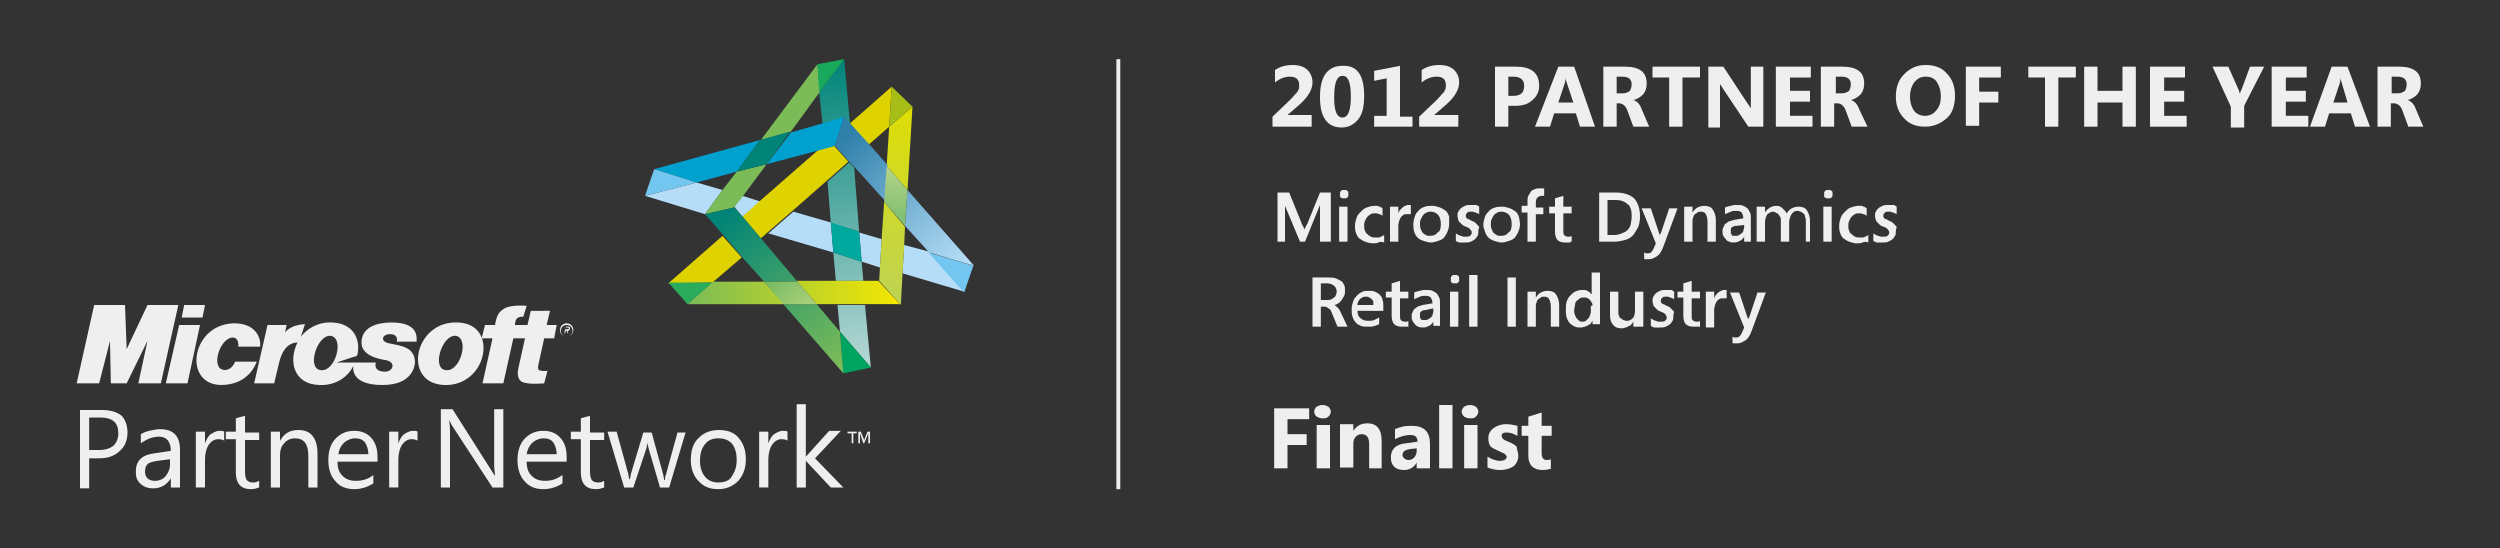 <?xml version="1.0" encoding="utf-8"?>
<!-- Generator: Adobe Illustrator 18.1.1, SVG Export Plug-In . SVG Version: 6.00 Build 0)  -->
<svg version="1.1" id="Слой_1" xmlns="http://www.w3.org/2000/svg" xmlns:xlink="http://www.w3.org/1999/xlink" x="0px" y="0px"
	 viewBox="0 0 300 65.8" enable-background="new 0 0 300 65.8" xml:space="preserve">
<rect x="0" y="0" width="300" height="65.8" fill="#333333" stroke="none"/>
<g>
	<g>
		<g>
			<g>
				<g>
					<g>
						<g>
							<g>
								<path fill="#EFEFEF" d="M19.3,46h-2.7l1.1-5.1L15.2,46h-1.9l-0.1-5.1L11.9,46H9.2l2.1-9.4H15l0.2,5.3l2.5-5.3h3.7L19.3,46z
									 M22.5,46l-2.6,0l1.6-7h2.5L22.5,46z M24.3,38.1h-2.5l0.3-1.5h2.5L24.3,38.1z M28.6,41.6c0-0.1,0.1-1.1-0.7-1.1
									c-1.6,0.1-2.7,3.9-0.9,3.9c0.8,0,1.2-0.9,1.2-1h2.6c0,0-0.8,2.8-4.3,2.8c-4.7-0.1-3.5-7.6,1.9-7.4c3,0.2,2.9,2.7,2.8,2.8
									H28.6z M36.1,40.4c0.8-1,2.1-1.8,3.8-1.7c2.4,0.1,3.4,1.9,3,3.8c0,0.2-0.2,0.3-0.4,0.3l-2.1,0.7h4.7c0,0-0.4,1.1,1.1,1.1
									c1,0,1.4-1.2,0-1.4c-0.6-0.1-3.1-0.5-2.8-2.4c0.2-1.6,1.9-2.1,3.6-2.1c3.6,0,2.9,2.2,3,2.3h-2.4c0,0,0.3-0.9-0.8-0.9
									c-1,0-1.2,0.9-0.1,1.1c1.4,0.3,3,0.4,3.1,2.2c0,0.5-0.3,2.8-3.9,2.8c-3.3,0-3.6-1.5-3.5-2.3c-0.6,1.3-2.1,2.4-4.1,2.3
									c-3.1-0.1-3.7-2.9-2.6-5.1c-0.6,0-1.7,0.3-2.2,2.4L32.9,46h-2.4l1.6-7h2.3l-0.2,0.9c0.3-0.4,0.7-0.6,1.2-0.8
									c0.4-0.1,0.8-0.2,1.2-0.2L36.1,40.4z M38.4,44.4c1.8,0.4,3-3.8,1.3-4.1C38.1,40.1,36.8,44.1,38.4,44.4z M53.3,46.2
									c-5.1-0.2-3.6-7.8,1.7-7.5C59.9,38.9,58.5,46.4,53.3,46.2z M53.4,44.4c1.8,0.4,3-3.8,1.3-4.1C53.1,40.1,51.8,44.1,53.4,44.4
									z M66.5,40.6h-1.2l-0.7,3.2c0,0.2-0.1,0.3,0,0.5c0.1,0.3,1.1,0.2,1.1,0.2L65.3,46c0,0-2,0.2-2.7-0.2
									c-0.3-0.2-0.6-0.6-0.4-1.6l0.8-3.6h-1.4L60.4,46h-2.5l1.2-5.4h-1.3l0.4-1.6h1.2c0.2-1.1,0.4-1.5,1-1.9
									c0.8-0.6,2.8-0.4,2.8-0.4L62.8,38c-0.8,0-0.9,0.3-1,0.8l0,0.2h1.5l0.4-1.7H66L65.6,39h1.2L66.5,40.6z M68,40.4
									c-0.4,0-0.8-0.3-0.8-0.8c0-0.4,0.3-0.8,0.8-0.8c0.4,0,0.8,0.3,0.8,0.8C68.8,40.1,68.4,40.4,68,40.4z M68,39
									c-0.4,0-0.7,0.3-0.7,0.7c0,0.4,0.3,0.7,0.7,0.7c0.4,0,0.7-0.3,0.7-0.7C68.7,39.3,68.4,39,68,39z M68.1,39.7l0.1,0.3h-0.1
									L68,39.7h-0.1L67.8,40h-0.1l0.2-0.8l0.3,0c0.2,0,0.2,0.1,0.2,0.2C68.4,39.6,68.3,39.7,68.1,39.7z M68.1,39.3h-0.2l-0.1,0.2
									H68c0.1,0,0.2,0,0.3-0.1C68.3,39.4,68.2,39.3,68.1,39.3z"/>
							</g>
						</g>
					</g>
					<g>
						<g>
							<path fill="#EFEFEF" d="M15.3,51.9c0,0.9-0.3,1.6-0.8,2.1C13.8,54.7,13,55,11.9,55h-1.2v3.6H9.6v-9.4h2.6
								c1,0,1.8,0.2,2.4,0.7C15,50.3,15.3,51,15.3,51.9z M14.2,52c0-1.3-0.7-1.9-2.2-1.9h-1.3V54h1.2c0.8,0,1.3-0.2,1.7-0.5
								C14,53.1,14.2,52.6,14.2,52z"/>
							<path fill="#EFEFEF" d="M21.6,58.5h-1.1v-1.1h0c-0.5,0.8-1.2,1.2-2.1,1.2c-0.7,0-1.2-0.2-1.6-0.6c-0.4-0.4-0.5-0.8-0.5-1.4
								c0-1.3,0.7-2,2.2-2.2l2-0.3c0-1.1-0.5-1.7-1.4-1.7c-0.8,0-1.5,0.3-2.2,0.8v-1.1c0.2-0.1,0.5-0.3,1-0.4
								c0.5-0.1,0.9-0.2,1.3-0.2c1.6,0,2.4,0.8,2.4,2.5V58.5z M20.5,55.1l-1.6,0.2c-0.6,0.1-1,0.2-1.2,0.4c-0.2,0.2-0.3,0.5-0.3,0.9
								c0,0.3,0.1,0.6,0.3,0.8c0.2,0.2,0.5,0.3,0.9,0.3c0.5,0,1-0.2,1.3-0.6c0.3-0.4,0.5-0.8,0.5-1.4V55.1z"/>
							<path fill="#EFEFEF" d="M27,52.9c-0.2-0.1-0.5-0.2-0.8-0.2c-0.4,0-0.8,0.2-1.1,0.6c-0.3,0.4-0.5,1.1-0.5,1.8v3.4h-1.1v-6.7
								h1.1v1.4h0c0.2-0.5,0.4-0.9,0.7-1.1c0.3-0.2,0.7-0.4,1-0.4c0.3,0,0.5,0,0.6,0.1V52.9z"/>
							<path fill="#EFEFEF" d="M31.1,58.5c-0.3,0.1-0.6,0.2-1,0.2c-1.2,0-1.8-0.7-1.8-2v-4h-1.2v-0.9h1.2v-1.6
								c0.3-0.1,0.7-0.2,1.1-0.3v2h1.7v0.9h-1.7v3.8c0,0.5,0.1,0.8,0.2,1c0.2,0.2,0.4,0.3,0.8,0.3c0.3,0,0.5-0.1,0.7-0.2V58.5z"/>
							<path fill="#EFEFEF" d="M38,58.5H37v-3.8c0-1.4-0.5-2.1-1.6-2.1c-0.5,0-1,0.2-1.3,0.6c-0.4,0.4-0.5,0.9-0.5,1.5v3.8h-1.1
								v-6.7h1.1v1.1h0c0.5-0.9,1.2-1.3,2.2-1.3c0.7,0,1.3,0.2,1.7,0.7c0.4,0.5,0.6,1.2,0.6,2.1V58.5z"/>
							<path fill="#EFEFEF" d="M45.3,55.4h-4.8c0,0.8,0.2,1.3,0.6,1.7c0.4,0.4,0.9,0.6,1.6,0.6c0.8,0,1.5-0.2,2.1-0.7v1
								c-0.6,0.4-1.4,0.7-2.3,0.7c-0.9,0-1.7-0.3-2.2-0.9c-0.6-0.6-0.9-1.5-0.9-2.6c0-1.1,0.3-2,0.9-2.6c0.6-0.6,1.3-0.9,2.2-0.9
								c0.9,0,1.6,0.3,2.1,0.9c0.5,0.6,0.7,1.3,0.7,2.3V55.4z M44.2,54.5c0-0.6-0.2-1.1-0.4-1.4c-0.3-0.4-0.7-0.5-1.2-0.5
								c-0.5,0-0.9,0.2-1.3,0.5c-0.4,0.4-0.6,0.8-0.7,1.4H44.2z"/>
							<path fill="#EFEFEF" d="M50.2,52.9c-0.2-0.1-0.5-0.2-0.8-0.2c-0.4,0-0.8,0.2-1.1,0.6c-0.3,0.4-0.5,1.1-0.5,1.8v3.4h-1.1v-6.7
								h1.1v1.4h0c0.2-0.5,0.4-0.9,0.7-1.1c0.3-0.2,0.7-0.4,1-0.4c0.3,0,0.5,0,0.6,0.1V52.9z"/>
							<path fill="#EFEFEF" d="M60.4,58.5h-1.3L54.2,51c-0.1-0.2-0.2-0.4-0.3-0.6h0c0,0.2,0.1,0.6,0.1,1.3v6.8h-1.1v-9.4h1.4
								l4.7,7.4c0.2,0.3,0.3,0.5,0.4,0.6h0c0-0.3-0.1-0.7-0.1-1.4v-6.6h1.1V58.5z"/>
							<path fill="#EFEFEF" d="M67.9,55.4h-4.7c0,0.8,0.2,1.3,0.6,1.7c0.4,0.4,0.9,0.6,1.6,0.6c0.8,0,1.4-0.2,2.1-0.7v1
								c-0.6,0.4-1.4,0.7-2.3,0.7c-0.9,0-1.7-0.3-2.2-0.9c-0.6-0.6-0.9-1.5-0.9-2.6c0-1.1,0.3-2,0.9-2.6c0.6-0.6,1.3-0.9,2.2-0.9
								c0.9,0,1.6,0.3,2.1,0.9c0.5,0.6,0.7,1.3,0.7,2.3V55.4z M66.8,54.5c0-0.6-0.2-1.1-0.4-1.4c-0.3-0.4-0.7-0.5-1.2-0.5
								c-0.5,0-0.9,0.2-1.3,0.5c-0.4,0.4-0.6,0.8-0.7,1.4H66.8z"/>
							<path fill="#EFEFEF" d="M72.5,58.5c-0.3,0.1-0.6,0.2-1,0.2c-1.2,0-1.8-0.7-1.8-2v-4h-1.2v-0.9h1.2v-1.6
								c0.3-0.1,0.7-0.2,1.1-0.3v2h1.7v0.9h-1.7v3.8c0,0.5,0.1,0.8,0.2,1c0.2,0.2,0.4,0.3,0.8,0.3c0.3,0,0.5-0.1,0.7-0.2V58.5z"/>
							<path fill="#EFEFEF" d="M82.3,51.8l-2,6.7h-1.1l-1.4-4.8c0-0.2-0.1-0.4-0.1-0.6h0c0,0.2-0.1,0.4-0.1,0.6L76,58.5h-1.1l-2-6.7
								H74l1.4,5.1c0,0.2,0.1,0.4,0.1,0.6h0.1c0-0.2,0.1-0.4,0.1-0.6l1.5-5h1l1.4,5.1c0,0.2,0.1,0.4,0.1,0.6h0.1
								c0-0.2,0-0.4,0.1-0.6l1.4-5.1H82.3z"/>
							<path fill="#EFEFEF" d="M89.5,55.1c0,1.1-0.3,1.9-0.9,2.6c-0.6,0.6-1.4,1-2.4,1c-1,0-1.8-0.3-2.4-1c-0.6-0.6-0.9-1.5-0.9-2.5
								c0-1.2,0.3-2.1,1-2.7c0.6-0.6,1.4-0.9,2.4-0.9c1,0,1.8,0.3,2.3,0.9C89.2,53.2,89.5,54,89.5,55.1z M88.4,55.2
								c0-0.9-0.2-1.5-0.6-2c-0.4-0.4-0.9-0.6-1.6-0.6c-0.7,0-1.2,0.2-1.6,0.7c-0.4,0.5-0.6,1.1-0.6,2c0,0.8,0.2,1.4,0.6,1.9
								c0.4,0.5,1,0.7,1.6,0.7c0.7,0,1.3-0.2,1.6-0.7C88.2,56.6,88.4,56,88.4,55.2z"/>
							<path fill="#EFEFEF" d="M94.6,52.9c-0.2-0.1-0.5-0.2-0.8-0.2c-0.4,0-0.8,0.2-1.1,0.6c-0.3,0.4-0.5,1.1-0.5,1.8v3.4h-1.1v-6.7
								h1.1v1.4h0c0.2-0.5,0.4-0.9,0.7-1.1c0.3-0.2,0.7-0.4,1-0.4c0.3,0,0.5,0,0.6,0.1V52.9z"/>
							<path fill="#EFEFEF" d="M101.2,58.5h-1.5l-3-3.2h0v3.2h-1.1v-10h1.1v6.3h0l2.8-3.1h1.4L97.8,55L101.2,58.5z"/>
						</g>
						<g>
							<g>
								<path fill="#EFEFEF" d="M102.1,52h-0.4v-0.2h1.1V52h-0.4v1.2h-0.2V52z M103,51.8h0.3l0.4,1l0.4-1h0.3v1.4h-0.2V52h0
									l-0.5,1.2h-0.1l-0.4-1.2h0v1.2H103V51.8z"/>
							</g>
						</g>
					</g>
				</g>
			</g>
		</g>
		<g>
			<path fill="#B5DDF7" d="M99.7,26.7l0.3,3.6L92.2,28l3-2.6L99.7,26.7z M103.4,31.4l2.2,0.7l0.2-3.4l-2.7-0.8L103.4,31.4z
				 M83.6,21.9l-6.2,1.6l7.2,2.2l2.1-2.9L83.6,21.9z M91.3,24.2l-2.2-0.7l-1,1.3l1,1.2L91.3,24.2z M108.5,29.4l-0.2,3.4l7.4,2.2
				l-4.2-4.8L108.5,29.4z"/>
			
				<linearGradient id="SVGID_1_" gradientUnits="userSpaceOnUse" x1="105.034" y1="39.003" x2="101.957" y2="1.961" gradientTransform="matrix(1 -1.700000e-003 1.700000e-003 1 -2.281 5.415)">
				<stop  offset="0" style="stop-color:#B7D8D5"/>
				<stop  offset="1" style="stop-color:#008478"/>
			</linearGradient>
			<path fill="url(#SVGID_1_)" d="M104.5,44.1l-3.7-4.3l-0.3-3.2h3.3L104.5,44.1z M98.7,14.8l2.6-0.7l0.7,0.8l0,0l-0.7-7.8l-3,4
				L98.7,14.8z M99.3,21.8l0.4,5l3.4,1l-0.6-7.7l-0.6-0.6L99.3,21.8z M100,30.3l0.3,3.4l3.3,0l-0.2-2.3L100,30.3z"/>
			<polygon fill="#00A89E" points="100,30.3 103.4,31.4 103.1,27.8 99.7,26.7 			"/>
			
				<linearGradient id="SVGID_2_" gradientUnits="userSpaceOnUse" x1="96.041" y1="62.458" x2="95.189" y2="85.948" gradientTransform="matrix(1 1.820000e-002 -1.820000e-002 1 13.192 -52.518)">
				<stop  offset="0" style="stop-color:#E0DE00"/>
				<stop  offset="1" style="stop-color:#BFD350"/>
			</linearGradient>
			<path fill="url(#SVGID_2_)" d="M106.7,15.2l2.8-2.4l-0.6,10l-2.5-2.9L106.7,15.2z M106.1,24.2l-0.3,4.4l-0.2,3.4l-0.1,1.7
				l2.6,2.9l0.2-3.7l0.2-3.4l0.1-2.3L106.1,24.2z"/>
			
				<linearGradient id="SVGID_3_" gradientUnits="userSpaceOnUse" x1="110.295" y1="29.888" x2="84.723" y2="29.846" gradientTransform="matrix(1 -1.700000e-003 1.700000e-003 1 -2.281 5.415)">
				<stop  offset="0" style="stop-color:#F6E700"/>
				<stop  offset="1" style="stop-color:#7BBB58"/>
			</linearGradient>
			<path fill="url(#SVGID_3_)" d="M91.7,33.8l2.4,2.7H82.5l3-2.7L91.7,33.8z M105.4,33.7l-1.9,0l-3.3,0l-4.6,0l2.4,2.8h2.5h3.3h4.2
				L105.4,33.7z"/>
			<path fill="#DED200" d="M85.5,33.9l-5.3,0.1l6.5-5.7l2.3,2.6L85.5,33.9z M107,10.4l-0.3,4.8l-2.5,2.2l-2.2-2.6l0,0L107,10.4z
				 M100.1,17.5l1.7,1.9l-2.6,2.3l-4.1,3.6l-3,2.6l-0.8,0.7l-2.2-2.6l2.1-1.9l7.1-6.2L100.1,17.5z"/>
			<polygon fill="#A7BD18" points="109.5,12.8 107,10.4 106.7,15.2 			"/>
			<polygon fill="#2BAB5C" points="80.2,33.9 82.5,36.5 85.5,33.9 			"/>
			<polygon fill="#00A461" points="100.8,39.8 101.2,44.8 104.5,44.1 			"/>
			<path fill="#00A1CE" d="M83.6,21.9l4.8-1.3l2.8-3.8l-12.7,3.5L83.6,21.9z M98.7,14.8l-3.8,1.1L92,19.7l6.4-1.7l1.8-0.5l1.1-3.5
				L98.7,14.8z"/>
			<path fill="#73C6F0" d="M83.6,21.9l-6.2,1.6l1.1-3.2L83.6,21.9z M115.7,35.1l1.1-3.2l-5.4-1.6L115.7,35.1z"/>
			
				<linearGradient id="SVGID_4_" gradientUnits="userSpaceOnUse" x1="89.351" y1="67.371" x2="103.286" y2="82.749" gradientTransform="matrix(1 1.820000e-002 -1.820000e-002 1 13.192 -52.518)">
				<stop  offset="0" style="stop-color:#2F80AB"/>
				<stop  offset="1" style="stop-color:#B5DDF7"/>
			</linearGradient>
			<path fill="url(#SVGID_4_)" d="M108.9,22.8l-0.3,4.3l2.9,3.2l5.4,1.6L108.9,22.8z M102,14.8l-0.7-0.8l-1.1,3.5l1.7,1.9l0.6,0.6
				l3.7,4.1l0.3-4.3l-2.2-2.5L102,14.8z"/>
			<path fill="#7BBB58" d="M98.1,7.7l-6.8,9.1l3.6-1l3.5-4.8L98.1,7.7z M86.7,22.8l-2.1,2.9l3.5-0.8l1-1.3l2.9-3.9l-3.6,0.9
				L86.7,22.8z"/>
			<polygon fill="#18A95D" points="101.3,7.1 98.1,7.7 98.3,11.1 			"/>
			<polygon fill="#008478" points="92,19.7 94.8,15.8 91.2,16.8 88.4,20.6 			"/>
			<g>
				
					<linearGradient id="SVGID_5_" gradientUnits="userSpaceOnUse" x1="89.89" y1="94.176" x2="75.01" y2="76.84" gradientTransform="matrix(1 1.820000e-002 -1.820000e-002 1 13.192 -52.518)">
					<stop  offset="0" style="stop-color:#7BBB58"/>
					<stop  offset="1" style="stop-color:#008478"/>
				</linearGradient>
				<polygon fill="url(#SVGID_5_)" points="91.4,28.7 89.2,26.1 88.1,24.9 84.6,25.7 86.8,28.2 89,30.8 91.7,33.8 95.7,33.8 				"/>
				
					<linearGradient id="SVGID_6_" gradientUnits="userSpaceOnUse" x1="90.067" y1="94.024" x2="75.189" y2="76.691" gradientTransform="matrix(1 1.820000e-002 -1.820000e-002 1 13.192 -52.518)">
					<stop  offset="0" style="stop-color:#7BBB58"/>
					<stop  offset="1" style="stop-color:#008478"/>
				</linearGradient>
				<polygon fill="url(#SVGID_6_)" points="101.2,44.8 100.8,39.8 98,36.5 94,36.5 				"/>
			</g>
			
				<linearGradient id="SVGID_7_" gradientUnits="userSpaceOnUse" x1="95.609" y1="76.789" x2="95.717" y2="70.627" gradientTransform="matrix(1 1.820000e-002 -1.820000e-002 1 13.192 -52.518)">
				<stop  offset="0" style="stop-color:#82C073"/>
				<stop  offset="1" style="stop-color:#B6D489"/>
			</linearGradient>
			<polygon fill="url(#SVGID_7_)" points="106.1,24.2 108.6,27.1 108.9,22.8 106.4,19.9 			"/>
			
				<linearGradient id="SVGID_8_" gradientUnits="userSpaceOnUse" x1="99.174" y1="32.253" x2="95.027" y2="27.565" gradientTransform="matrix(1 -1.700000e-003 1.700000e-003 1 -2.281 5.415)">
				<stop  offset="0" style="stop-color:#B1D17B"/>
				<stop  offset="1" style="stop-color:#73BA62"/>
			</linearGradient>
			<polygon fill="url(#SVGID_8_)" points="95.7,33.8 91.7,33.8 94,36.5 98,36.5 			"/>
		</g>
	</g>
	<line fill="#9D9D9C" stroke="#EFEFEF" stroke-width="0.469" x1="134.2" y1="7.1" x2="134.2" y2="58.7"/>
	<g>
		<path fill="#EFEFEF" d="M157.5,15.2h-4.8v-1.2l2.1-2c0.4-0.4,0.7-0.8,0.9-1c0.2-0.3,0.2-0.5,0.2-0.8c0-0.7-0.4-1-1.1-1
			c-0.6,0-1.2,0.2-1.8,0.7V8.4c0.6-0.4,1.3-0.6,2.1-0.6c0.8,0,1.4,0.2,1.8,0.6c0.4,0.4,0.6,0.9,0.6,1.5c0,0.8-0.5,1.7-1.5,2.6
			l-1.5,1.3v0h2.9V15.2z"/>
		<path fill="#EFEFEF" d="M163.7,11.5c0,1.2-0.2,2.2-0.7,2.8c-0.5,0.6-1.1,1-2,1c-1.7,0-2.6-1.2-2.6-3.6c0-1.3,0.2-2.2,0.7-2.9
			c0.5-0.6,1.1-0.9,2-0.9C162.9,7.8,163.7,9.1,163.7,11.5z M162.1,11.6c0-1.7-0.3-2.5-1-2.5c-0.7,0-1,0.9-1,2.6c0,1.6,0.3,2.4,1,2.4
			C161.8,14.1,162.1,13.2,162.1,11.6z"/>
		<path fill="#EFEFEF" d="M169.5,15.2h-4.6v-1.3h1.5V9.4l-1.5,0.3V8.5l3.1-0.6v6.1h1.5V15.2z"/>
		<path fill="#EFEFEF" d="M175.1,15.2h-4.8v-1.2l2.1-2c0.4-0.4,0.7-0.8,0.9-1c0.2-0.3,0.2-0.5,0.2-0.8c0-0.7-0.4-1-1.1-1
			c-0.6,0-1.2,0.2-1.8,0.7V8.4c0.6-0.4,1.3-0.6,2.1-0.6c0.8,0,1.4,0.2,1.8,0.6c0.4,0.4,0.6,0.9,0.6,1.5c0,0.8-0.5,1.7-1.5,2.6
			l-1.5,1.3v0h2.9V15.2z"/>
		<path fill="#EFEFEF" d="M184.7,10.3c0,0.7-0.3,1.3-0.8,1.7c-0.5,0.5-1.2,0.7-2.1,0.7H181v2.5h-1.6V8h2.5
			C183.7,8,184.7,8.7,184.7,10.3z M182.9,10.3c0-0.7-0.4-1.1-1.3-1.1H181v2.3h0.6C182.5,11.5,182.9,11.1,182.9,10.3z"/>
		<path fill="#EFEFEF" d="M191.4,15.2h-1.8l-0.5-1.6h-2.6l-0.5,1.6h-1.8L187,8h1.9L191.4,15.2z M188.8,12.3L188,9.9
			c-0.1-0.2-0.1-0.4-0.1-0.6h0c0,0.2-0.1,0.4-0.1,0.6l-0.8,2.4H188.8z"/>
		<path fill="#EFEFEF" d="M197.9,15.2H196l-0.7-1.9c-0.2-0.6-0.6-0.9-1-0.9H194v2.8h-1.6V8h2.6c1.8,0,2.6,0.7,2.6,2
			c0,0.5-0.1,0.9-0.4,1.3c-0.3,0.3-0.7,0.6-1.2,0.7v0c0.4,0.1,0.8,0.5,1,1.1L197.9,15.2z M195.8,10.1c0-0.6-0.4-0.9-1.1-0.9H194v2
			h0.7c0.4,0,0.6-0.1,0.9-0.3C195.7,10.7,195.8,10.4,195.8,10.1z"/>
		<path fill="#EFEFEF" d="M204,9.3h-2.1v5.9h-1.6V9.3h-2V8h5.7V9.3z"/>
		<path fill="#EFEFEF" d="M211.4,15.2h-1.6l-3-4.5c-0.2-0.3-0.3-0.5-0.4-0.6h0c0,0.3,0,0.7,0,1.2v4H205V8h1.8l2.9,4.4
			c0.1,0.1,0.2,0.3,0.4,0.6h0c0-0.2,0-0.5,0-1V8h1.5V15.2z"/>
		<path fill="#EFEFEF" d="M217.4,15.2h-4.3V8h4.2v1.3h-2.5v1.6h2.4v1.3h-2.4v1.7h2.7V15.2z"/>
		<path fill="#EFEFEF" d="M224.1,15.2h-1.9l-0.7-1.9c-0.2-0.6-0.6-0.9-1-0.9h-0.4v2.8h-1.6V8h2.6c1.8,0,2.6,0.7,2.6,2
			c0,0.5-0.1,0.9-0.4,1.3c-0.3,0.3-0.7,0.6-1.2,0.7v0c0.4,0.1,0.8,0.5,1,1.1L224.1,15.2z M222.1,10.1c0-0.6-0.4-0.9-1.1-0.9h-0.7v2
			h0.7c0.4,0,0.6-0.1,0.9-0.3C222,10.7,222.1,10.4,222.1,10.1z"/>
		<path fill="#EFEFEF" d="M234.6,11.5c0,1.1-0.3,2.1-1,2.7s-1.5,1-2.6,1c-1,0-1.9-0.3-2.5-1c-0.7-0.7-1-1.6-1-2.6c0-1.1,0.3-2,1-2.7
			c0.7-0.7,1.5-1.1,2.6-1.1c1,0,1.9,0.3,2.5,1C234.3,9.5,234.6,10.4,234.6,11.5z M232.9,11.6c0-0.8-0.2-1.3-0.5-1.8
			c-0.3-0.4-0.7-0.6-1.3-0.6c-0.6,0-1,0.2-1.4,0.7c-0.3,0.4-0.5,1-0.5,1.7c0,0.7,0.2,1.3,0.5,1.7c0.3,0.4,0.8,0.6,1.3,0.6
			c0.5,0,1-0.2,1.3-0.6C232.7,12.9,232.9,12.3,232.9,11.6z"/>
		<path fill="#EFEFEF" d="M240,9.3h-2.5V11h2.3v1.3h-2.3v2.8h-1.6V8h4.2V9.3z"/>
		<path fill="#EFEFEF" d="M249.1,9.3H247v5.9h-1.6V9.3h-2V8h5.7V9.3z"/>
		<path fill="#EFEFEF" d="M256.3,15.2h-1.6v-2.9h-3v2.9h-1.6V8h1.6v2.9h3V8h1.6V15.2z"/>
		<path fill="#EFEFEF" d="M262.3,15.2H258V8h4.2v1.3h-2.5v1.6h2.4v1.3h-2.4v1.7h2.7V15.2z"/>
		<path fill="#EFEFEF" d="M271.7,8l-2.4,4.7v2.6h-1.6v-2.5L265.5,8h1.9l1.2,2.7c0,0,0.1,0.2,0.2,0.6h0c0-0.2,0.1-0.4,0.2-0.6L270,8
			H271.7z"/>
		<path fill="#EFEFEF" d="M276.9,15.2h-4.3V8h4.2v1.3h-2.5v1.6h2.4v1.3h-2.4v1.7h2.7V15.2z"/>
		<path fill="#EFEFEF" d="M284.4,15.2h-1.8l-0.5-1.6h-2.6l-0.5,1.6h-1.8l2.6-7.2h1.9L284.4,15.2z M281.7,12.3L281,9.9
			c-0.1-0.2-0.1-0.4-0.1-0.6h0c0,0.2-0.1,0.4-0.1,0.6l-0.8,2.4H281.7z"/>
		<path fill="#EFEFEF" d="M290.8,15.2H289l-0.7-1.9c-0.2-0.6-0.6-0.9-1-0.9h-0.4v2.8h-1.6V8h2.6c1.8,0,2.6,0.7,2.6,2
			c0,0.5-0.1,0.9-0.4,1.3c-0.3,0.3-0.7,0.6-1.2,0.7v0c0.4,0.1,0.8,0.5,1,1.1L290.8,15.2z M288.8,10.1c0-0.6-0.4-0.9-1.1-0.9h-0.7v2
			h0.7c0.4,0,0.6-0.1,0.9-0.3C288.7,10.7,288.8,10.4,288.8,10.1z"/>
		<path fill="#EFEFEF" d="M158.4,29v-3.8c0-0.1,0-0.3,0-0.4c0-0.1,0-0.3,0-0.4c0-0.1,0-0.2,0-0.3c0-0.1,0-0.2,0-0.2h0
			c0,0,0,0.1,0,0.2c0,0.1,0,0.1,0,0.2c0,0.1,0,0.1,0,0.2c0,0.1,0,0.1,0,0.1l-1.8,4.4h-0.6l-1.8-4.3c0,0,0-0.1,0-0.1
			c0-0.1,0-0.1,0-0.2c0-0.1,0-0.1,0-0.2c0-0.1,0-0.1,0-0.2h0c0,0.1,0,0.1,0,0.2c0,0.1,0,0.2,0,0.4c0,0.1,0,0.3,0,0.4
			c0,0.1,0,0.3,0,0.4V29h-0.9v-5.9h1.4l1.5,3.7c0,0.1,0,0.1,0.1,0.2c0,0.1,0.1,0.2,0.1,0.2c0,0.1,0.1,0.2,0.1,0.2c0,0.1,0,0.1,0,0.2
			h0c0,0,0-0.1,0.1-0.2c0-0.1,0.1-0.1,0.1-0.2c0-0.1,0.1-0.2,0.1-0.2c0-0.1,0.1-0.1,0.1-0.2l1.5-3.7h1.3V29H158.4z"/>
		<path fill="#EFEFEF" d="M161.8,23.3c0,0.1,0,0.1,0,0.2c0,0.1-0.1,0.1-0.1,0.2c-0.1,0-0.1,0.1-0.2,0.1c-0.1,0-0.1,0-0.2,0
			c-0.1,0-0.2,0-0.2,0c-0.1,0-0.1-0.1-0.2-0.1c-0.1,0-0.1-0.1-0.1-0.2c0-0.1,0-0.1,0-0.2c0-0.1,0-0.2,0-0.2c0-0.1,0.1-0.1,0.1-0.2
			c0.1,0,0.1-0.1,0.2-0.1c0.1,0,0.1,0,0.2,0c0.1,0,0.2,0,0.2,0c0.1,0,0.1,0.1,0.2,0.1c0.1,0.1,0.1,0.1,0.1,0.2
			C161.8,23.2,161.8,23.3,161.8,23.3z M160.7,29v-4.2h1V29H160.7z"/>
		<path fill="#EFEFEF" d="M165.4,29.1c-0.2,0.1-0.4,0.1-0.7,0.1c-0.3,0-0.6-0.1-0.9-0.2c-0.3-0.1-0.5-0.3-0.7-0.4
			c-0.2-0.2-0.3-0.4-0.4-0.7c-0.1-0.3-0.1-0.5-0.1-0.8c0-0.4,0.1-0.7,0.2-1c0.1-0.3,0.3-0.5,0.5-0.7c0.2-0.2,0.4-0.4,0.7-0.5
			c0.3-0.1,0.6-0.2,0.9-0.2c0.1,0,0.2,0,0.3,0c0.1,0,0.2,0,0.3,0.1c0.1,0,0.2,0,0.2,0.1c0.1,0,0.1,0,0.2,0.1v0.9
			c-0.1-0.1-0.3-0.2-0.4-0.2c-0.2-0.1-0.3-0.1-0.5-0.1c-0.2,0-0.4,0-0.5,0.1c-0.2,0.1-0.3,0.2-0.4,0.3c-0.1,0.1-0.2,0.3-0.3,0.5
			c-0.1,0.2-0.1,0.4-0.1,0.6c0,0.2,0,0.4,0.1,0.6c0.1,0.2,0.1,0.3,0.3,0.4c0.1,0.1,0.2,0.2,0.4,0.3c0.2,0.1,0.3,0.1,0.6,0.1
			c0.1,0,0.2,0,0.3,0c0.1,0,0.2,0,0.3-0.1c0.1,0,0.2-0.1,0.2-0.1c0.1,0,0.2-0.1,0.2-0.1v0.9C165.8,29,165.6,29,165.4,29.1z"/>
		<path fill="#EFEFEF" d="M169.3,25.7c0,0-0.1,0-0.1,0c0,0-0.1,0-0.2,0c-0.1,0-0.1,0-0.2,0c-0.1,0-0.3,0-0.4,0.1
			c-0.1,0.1-0.2,0.1-0.3,0.3c-0.1,0.1-0.1,0.2-0.2,0.4c0,0.2-0.1,0.3-0.1,0.5V29h-1v-4.2h1v0.8h0c0.1-0.2,0.1-0.3,0.2-0.4
			c0.1-0.1,0.2-0.2,0.3-0.3c0.1-0.1,0.2-0.1,0.3-0.2c0.1,0,0.2-0.1,0.3-0.1c0.1,0,0.1,0,0.2,0s0.1,0,0.2,0v0.9
			C169.3,25.7,169.3,25.7,169.3,25.7z"/>
		<path fill="#EFEFEF" d="M173.9,26.9c0,0.3-0.1,0.7-0.2,0.9c-0.1,0.3-0.3,0.5-0.4,0.7c-0.2,0.2-0.4,0.3-0.7,0.4
			c-0.3,0.1-0.6,0.2-0.9,0.2c-0.3,0-0.6-0.1-0.9-0.2c-0.3-0.1-0.5-0.2-0.7-0.4c-0.2-0.2-0.3-0.4-0.4-0.7s-0.1-0.6-0.1-0.9
			c0-0.4,0.1-0.7,0.2-1c0.1-0.3,0.3-0.5,0.5-0.7c0.2-0.2,0.4-0.3,0.7-0.4c0.3-0.1,0.6-0.1,0.9-0.1c0.3,0,0.6,0.1,0.9,0.2
			c0.3,0.1,0.5,0.3,0.7,0.4c0.2,0.2,0.3,0.4,0.4,0.7C173.9,26.3,173.9,26.6,173.9,26.9z M172.9,26.9c0-0.5-0.1-0.8-0.3-1.1
			c-0.2-0.2-0.5-0.4-0.9-0.4c-0.2,0-0.3,0-0.5,0.1c-0.1,0.1-0.3,0.1-0.4,0.3c-0.1,0.1-0.2,0.3-0.3,0.5c-0.1,0.2-0.1,0.4-0.1,0.6
			c0,0.2,0,0.4,0.1,0.6c0.1,0.2,0.1,0.3,0.2,0.4c0.1,0.1,0.2,0.2,0.4,0.3c0.1,0.1,0.3,0.1,0.5,0.1c0.4,0,0.7-0.1,0.9-0.4
			C172.8,27.8,172.9,27.4,172.9,26.9z"/>
		<path fill="#EFEFEF" d="M177.4,27.8c0,0.2,0,0.4-0.1,0.5c-0.1,0.2-0.2,0.3-0.3,0.4c-0.1,0.1-0.3,0.2-0.5,0.3
			c-0.2,0.1-0.5,0.1-0.7,0.1c-0.1,0-0.2,0-0.3,0c-0.1,0-0.2,0-0.3,0c-0.1,0-0.2,0-0.3-0.1c-0.1,0-0.2-0.1-0.2-0.1V28
			c0.1,0.1,0.2,0.1,0.3,0.2c0.1,0,0.2,0.1,0.3,0.1c0.1,0,0.2,0.1,0.3,0.1c0.1,0,0.2,0,0.3,0c0.2,0,0.4,0,0.5-0.1
			c0.1-0.1,0.2-0.2,0.2-0.3c0-0.1,0-0.1,0-0.2c0-0.1-0.1-0.1-0.1-0.2c-0.1-0.1-0.1-0.1-0.2-0.2c-0.1-0.1-0.2-0.1-0.4-0.2
			c-0.2-0.1-0.3-0.1-0.4-0.2c-0.1-0.1-0.2-0.2-0.3-0.3c-0.1-0.1-0.2-0.2-0.2-0.3c0-0.1-0.1-0.3-0.1-0.5c0-0.2,0-0.4,0.1-0.5
			c0.1-0.2,0.2-0.3,0.3-0.4c0.1-0.1,0.3-0.2,0.5-0.3c0.2-0.1,0.4-0.1,0.7-0.1c0.1,0,0.2,0,0.3,0c0.1,0,0.2,0,0.3,0
			c0.1,0,0.2,0,0.2,0.1c0.1,0,0.1,0,0.2,0.1v0.9c-0.1,0-0.1-0.1-0.2-0.1c-0.1,0-0.2-0.1-0.2-0.1c-0.1,0-0.2,0-0.3-0.1
			c-0.1,0-0.2,0-0.3,0c-0.2,0-0.3,0-0.4,0.1s-0.2,0.2-0.2,0.3c0,0.1,0,0.2,0,0.2c0,0.1,0.1,0.1,0.1,0.2c0.1,0,0.1,0.1,0.2,0.1
			c0.1,0,0.2,0.1,0.4,0.2c0.2,0.1,0.3,0.1,0.4,0.2c0.1,0.1,0.2,0.2,0.3,0.3c0.1,0.1,0.2,0.2,0.2,0.3
			C177.4,27.5,177.4,27.7,177.4,27.8z"/>
		<path fill="#EFEFEF" d="M182.4,26.9c0,0.3-0.1,0.7-0.2,0.9c-0.1,0.3-0.3,0.5-0.4,0.7c-0.2,0.2-0.4,0.3-0.7,0.4
			c-0.3,0.1-0.6,0.2-0.9,0.2c-0.3,0-0.6-0.1-0.9-0.2c-0.3-0.1-0.5-0.2-0.7-0.4c-0.2-0.2-0.3-0.4-0.4-0.7S178,27.3,178,27
			c0-0.4,0.1-0.7,0.2-1c0.1-0.3,0.3-0.5,0.5-0.7c0.2-0.2,0.4-0.3,0.7-0.4c0.3-0.1,0.6-0.1,0.9-0.1c0.3,0,0.6,0.1,0.9,0.2
			c0.3,0.1,0.5,0.3,0.7,0.4c0.2,0.2,0.3,0.4,0.4,0.7C182.3,26.3,182.4,26.6,182.4,26.9z M181.4,26.9c0-0.5-0.1-0.8-0.3-1.1
			c-0.2-0.2-0.5-0.4-0.9-0.4c-0.2,0-0.3,0-0.5,0.1c-0.1,0.1-0.3,0.1-0.4,0.3c-0.1,0.1-0.2,0.3-0.3,0.5c-0.1,0.2-0.1,0.4-0.1,0.6
			c0,0.2,0,0.4,0.1,0.6c0.1,0.2,0.1,0.3,0.2,0.4c0.1,0.1,0.2,0.2,0.4,0.3c0.1,0.1,0.3,0.1,0.5,0.1c0.4,0,0.7-0.1,0.9-0.4
			C181.3,27.8,181.4,27.4,181.4,26.9z"/>
		<path fill="#EFEFEF" d="M185.3,23.5c-0.1,0-0.2,0-0.3,0c-0.2,0-0.4,0.1-0.5,0.2c-0.1,0.1-0.2,0.3-0.2,0.6v0.6h0.9v0.8h-0.9V29h-1
			v-3.5h-0.7v-0.8h0.7v-0.6c0-0.2,0-0.4,0.1-0.6c0.1-0.2,0.2-0.3,0.3-0.5s0.3-0.2,0.5-0.3c0.2-0.1,0.4-0.1,0.6-0.1
			c0.1,0,0.2,0,0.3,0c0.1,0,0.2,0,0.2,0.1v0.8C185.5,23.6,185.4,23.5,185.3,23.5z"/>
		<path fill="#EFEFEF" d="M188.4,29.1c-0.1,0-0.1,0-0.2,0c-0.1,0-0.1,0-0.2,0c-0.1,0-0.1,0-0.2,0c-0.4,0-0.7-0.1-0.9-0.3
			c-0.2-0.2-0.3-0.6-0.3-1v-2.2h-0.7v-0.8h0.7v-1l1-0.3v1.3h1v0.8h-1v2c0,0.3,0,0.5,0.1,0.6c0.1,0.1,0.2,0.2,0.5,0.2
			c0.1,0,0.1,0,0.2,0c0.1,0,0.2-0.1,0.2-0.1V29C188.5,29,188.4,29,188.4,29.1z"/>
		<path fill="#EFEFEF" d="M196.8,26c0,0.5-0.1,0.9-0.2,1.2c-0.2,0.4-0.4,0.7-0.6,1c-0.3,0.3-0.6,0.5-1,0.6c-0.4,0.1-0.8,0.2-1.3,0.2
			h-1.8v-5.9h1.8c1.1,0,1.8,0.2,2.4,0.7C196.6,24.4,196.8,25.1,196.8,26z M195.8,26c0-0.3,0-0.6-0.1-0.9c-0.1-0.3-0.2-0.5-0.4-0.6
			c-0.2-0.2-0.4-0.3-0.7-0.4c-0.3-0.1-0.6-0.1-0.9-0.1h-0.8v4.2h0.8c0.4,0,0.7-0.1,0.9-0.2c0.3-0.1,0.5-0.2,0.7-0.4
			c0.2-0.2,0.3-0.4,0.4-0.7C195.7,26.7,195.8,26.4,195.8,26z"/>
		<path fill="#EFEFEF" d="M199.6,29.6c-0.2,0.5-0.4,0.9-0.7,1.1c-0.3,0.2-0.6,0.4-1,0.4c-0.1,0-0.2,0-0.3,0c-0.1,0-0.2,0-0.3,0v-0.8
			c0.1,0,0.1,0.1,0.2,0.1c0.1,0,0.2,0,0.2,0c0.1,0,0.3,0,0.4-0.1s0.2-0.2,0.3-0.4l0.3-0.7l-1.7-4.2h1.1l1,3c0,0.1,0,0.1,0.1,0.2
			c0,0.1,0,0.1,0,0.2h0c0,0,0-0.1,0-0.2c0-0.1,0-0.2,0.1-0.2l1-3h1L199.6,29.6z"/>
		<path fill="#EFEFEF" d="M204.9,29v-2.4c0-0.4-0.1-0.7-0.2-0.9c-0.1-0.2-0.3-0.3-0.6-0.3c-0.1,0-0.3,0-0.4,0.1
			c-0.1,0.1-0.2,0.1-0.3,0.2c-0.1,0.1-0.2,0.2-0.2,0.4c-0.1,0.1-0.1,0.3-0.1,0.5V29h-1v-4.2h1v0.7h0c0.2-0.3,0.4-0.5,0.6-0.6
			c0.2-0.1,0.5-0.2,0.8-0.2c0.4,0,0.8,0.1,1,0.4c0.2,0.3,0.4,0.7,0.4,1.3V29H204.9z"/>
		<path fill="#EFEFEF" d="M209.3,29v-0.6h0c-0.1,0.2-0.3,0.4-0.5,0.5c-0.2,0.1-0.4,0.2-0.7,0.2c-0.2,0-0.4,0-0.6-0.1
			c-0.2-0.1-0.3-0.1-0.4-0.3c-0.1-0.1-0.2-0.2-0.3-0.4c-0.1-0.2-0.1-0.3-0.1-0.5c0-0.2,0-0.4,0.1-0.5c0.1-0.2,0.1-0.3,0.2-0.4
			c0.1-0.1,0.3-0.2,0.4-0.3c0.2-0.1,0.4-0.1,0.6-0.2l1.2-0.2c0-0.3-0.1-0.5-0.2-0.7c-0.1-0.1-0.3-0.2-0.6-0.2c-0.3,0-0.5,0-0.7,0.1
			c-0.2,0.1-0.5,0.2-0.7,0.3v-0.8c0.1,0,0.1-0.1,0.3-0.1c0.1,0,0.2-0.1,0.4-0.1c0.1,0,0.3-0.1,0.4-0.1c0.2,0,0.3,0,0.4,0
			c0.3,0,0.5,0,0.7,0.1c0.2,0.1,0.4,0.2,0.5,0.3c0.1,0.1,0.2,0.3,0.3,0.5c0.1,0.2,0.1,0.4,0.1,0.7V29H209.3z M208.4,27.1
			c-0.2,0-0.3,0-0.4,0.1c-0.1,0-0.2,0.1-0.2,0.1c-0.1,0.1-0.1,0.1-0.1,0.2c0,0.1,0,0.2,0,0.3c0,0.1,0,0.2,0,0.2s0.1,0.1,0.1,0.2
			c0.1,0.1,0.1,0.1,0.2,0.1c0.1,0,0.2,0,0.3,0c0.1,0,0.3,0,0.4-0.1c0.1-0.1,0.2-0.1,0.3-0.2c0.1-0.1,0.2-0.2,0.2-0.3
			c0-0.1,0.1-0.3,0.1-0.4V27L208.4,27.1z"/>
		<path fill="#EFEFEF" d="M216.7,29v-2.4c0-0.2,0-0.4-0.1-0.6c0-0.2-0.1-0.3-0.2-0.4c-0.1-0.1-0.2-0.1-0.3-0.2
			c-0.1,0-0.2-0.1-0.4-0.1c-0.1,0-0.2,0-0.4,0.1c-0.1,0.1-0.2,0.1-0.3,0.3c-0.1,0.1-0.1,0.2-0.2,0.4c0,0.1-0.1,0.3-0.1,0.5V29h-1
			v-2.5c0-0.2,0-0.4-0.1-0.5s-0.1-0.2-0.2-0.3c-0.1-0.1-0.2-0.1-0.3-0.2c-0.1,0-0.2-0.1-0.3-0.1c-0.1,0-0.2,0-0.4,0.1
			c-0.1,0.1-0.2,0.1-0.3,0.2s-0.1,0.2-0.2,0.4c0,0.1-0.1,0.3-0.1,0.5V29h-1v-4.2h1v0.7h0c0.1-0.2,0.3-0.4,0.6-0.6
			c0.2-0.1,0.5-0.2,0.8-0.2c0.1,0,0.3,0,0.4,0.1c0.1,0,0.2,0.1,0.3,0.2c0.1,0.1,0.2,0.2,0.3,0.3c0.1,0.1,0.1,0.2,0.2,0.3
			c0.2-0.3,0.4-0.5,0.6-0.6c0.2-0.1,0.5-0.2,0.8-0.2c0.4,0,0.8,0.1,1,0.4c0.2,0.3,0.4,0.7,0.4,1.3V29H216.7z"/>
		<path fill="#EFEFEF" d="M219.9,23.3c0,0.1,0,0.1,0,0.2c0,0.1-0.1,0.1-0.1,0.2c-0.1,0-0.1,0.1-0.2,0.1c-0.1,0-0.1,0-0.2,0
			c-0.1,0-0.2,0-0.2,0c-0.1,0-0.1-0.1-0.2-0.1c-0.1,0-0.1-0.1-0.1-0.2c0-0.1,0-0.1,0-0.2c0-0.1,0-0.2,0-0.2c0-0.1,0.1-0.1,0.1-0.2
			c0.1,0,0.1-0.1,0.2-0.1c0.1,0,0.1,0,0.2,0c0.1,0,0.2,0,0.2,0c0.1,0,0.1,0.1,0.2,0.1c0.1,0.1,0.1,0.1,0.1,0.2
			C219.9,23.2,219.9,23.3,219.9,23.3z M218.8,29v-4.2h1V29H218.8z"/>
		<path fill="#EFEFEF" d="M223.5,29.1c-0.2,0.1-0.4,0.1-0.7,0.1c-0.3,0-0.6-0.1-0.9-0.2c-0.3-0.1-0.5-0.3-0.7-0.4
			c-0.2-0.2-0.3-0.4-0.4-0.7c-0.1-0.3-0.1-0.5-0.1-0.8c0-0.4,0.1-0.7,0.2-1c0.1-0.3,0.3-0.5,0.5-0.7c0.2-0.2,0.4-0.4,0.7-0.5
			c0.3-0.1,0.6-0.2,0.9-0.2c0.1,0,0.2,0,0.3,0c0.1,0,0.2,0,0.3,0.1c0.1,0,0.2,0,0.2,0.1c0.1,0,0.1,0,0.2,0.1v0.9
			c-0.1-0.1-0.3-0.2-0.4-0.2c-0.2-0.1-0.3-0.1-0.5-0.1c-0.2,0-0.4,0-0.5,0.1c-0.2,0.1-0.3,0.2-0.4,0.3c-0.1,0.1-0.2,0.3-0.3,0.5
			c-0.1,0.2-0.1,0.4-0.1,0.6c0,0.2,0,0.4,0.1,0.6c0.1,0.2,0.1,0.3,0.3,0.4c0.1,0.1,0.2,0.2,0.4,0.3c0.2,0.1,0.3,0.1,0.6,0.1
			c0.1,0,0.2,0,0.3,0c0.1,0,0.2,0,0.3-0.1c0.1,0,0.2-0.1,0.2-0.1c0.1,0,0.2-0.1,0.2-0.1v0.9C223.9,29,223.7,29,223.5,29.1z"/>
		<path fill="#EFEFEF" d="M227.5,27.8c0,0.2,0,0.4-0.1,0.5c-0.1,0.2-0.2,0.3-0.3,0.4c-0.1,0.1-0.3,0.2-0.5,0.3
			c-0.2,0.1-0.5,0.1-0.7,0.1c-0.1,0-0.2,0-0.3,0c-0.1,0-0.2,0-0.3,0c-0.1,0-0.2,0-0.3-0.1c-0.1,0-0.2-0.1-0.2-0.1V28
			c0.1,0.1,0.2,0.1,0.3,0.2c0.1,0,0.2,0.1,0.3,0.1c0.1,0,0.2,0.1,0.3,0.1c0.1,0,0.2,0,0.3,0c0.2,0,0.4,0,0.5-0.1
			c0.1-0.1,0.2-0.2,0.2-0.3c0-0.1,0-0.1,0-0.2c0-0.1-0.1-0.1-0.1-0.2c-0.1-0.1-0.1-0.1-0.2-0.2c-0.1-0.1-0.2-0.1-0.4-0.2
			c-0.2-0.1-0.3-0.1-0.4-0.2c-0.1-0.1-0.2-0.2-0.3-0.3c-0.1-0.1-0.2-0.2-0.2-0.3c0-0.1-0.1-0.3-0.1-0.5c0-0.2,0-0.4,0.1-0.5
			c0.1-0.2,0.2-0.3,0.3-0.4c0.1-0.1,0.3-0.2,0.5-0.3c0.2-0.1,0.4-0.1,0.7-0.1c0.1,0,0.2,0,0.3,0c0.1,0,0.2,0,0.3,0
			c0.1,0,0.2,0,0.2,0.1c0.1,0,0.1,0,0.2,0.1v0.9c-0.1,0-0.1-0.1-0.2-0.1c-0.1,0-0.2-0.1-0.2-0.1c-0.1,0-0.2,0-0.3-0.1
			c-0.1,0-0.2,0-0.3,0c-0.2,0-0.3,0-0.4,0.1c-0.1,0.1-0.2,0.2-0.2,0.3c0,0.1,0,0.2,0,0.2c0,0.1,0.1,0.1,0.1,0.2
			c0.1,0,0.1,0.1,0.2,0.1c0.1,0,0.2,0.1,0.4,0.2c0.2,0.1,0.3,0.1,0.4,0.2c0.1,0.1,0.2,0.2,0.3,0.3c0.1,0.1,0.2,0.2,0.2,0.3
			C227.5,27.5,227.5,27.7,227.5,27.8z"/>
		<path fill="#EFEFEF" d="M160.5,39.2l-0.7-1.7c-0.1-0.3-0.2-0.4-0.4-0.5c-0.1-0.1-0.3-0.2-0.4-0.2h-0.5v2.4h-1v-5.9h1.9
			c0.3,0,0.6,0,0.9,0.1c0.2,0.1,0.4,0.2,0.6,0.3c0.2,0.1,0.3,0.3,0.4,0.5c0.1,0.2,0.1,0.4,0.1,0.7c0,0.2,0,0.4-0.1,0.6
			c-0.1,0.2-0.2,0.3-0.3,0.5c-0.1,0.1-0.2,0.3-0.4,0.4c-0.2,0.1-0.3,0.2-0.5,0.2v0c0.1,0,0.1,0.1,0.2,0.1c0.1,0.1,0.1,0.1,0.2,0.2
			c0.1,0.1,0.1,0.1,0.2,0.2c0,0.1,0.1,0.2,0.1,0.2l0.9,1.9H160.5z M160.4,35c0-0.1,0-0.3-0.1-0.4c0-0.1-0.1-0.2-0.2-0.3
			c-0.1-0.1-0.2-0.1-0.3-0.2c-0.1,0-0.3-0.1-0.5-0.1h-0.8V36h0.8c0.2,0,0.3,0,0.5-0.1c0.1-0.1,0.2-0.1,0.3-0.2
			c0.1-0.1,0.2-0.2,0.2-0.3C160.4,35.2,160.4,35.1,160.4,35z"/>
		<path fill="#EFEFEF" d="M162.9,37.3c0,0.4,0.1,0.7,0.4,0.9c0.2,0.2,0.5,0.3,0.9,0.3c0.2,0,0.5,0,0.7-0.1c0.2-0.1,0.4-0.2,0.6-0.3
			v0.8c-0.1,0-0.1,0.1-0.2,0.1c-0.1,0-0.2,0.1-0.3,0.1c-0.1,0-0.3,0.1-0.4,0.1c-0.2,0-0.3,0-0.5,0c-0.3,0-0.6,0-0.8-0.1
			c-0.2-0.1-0.5-0.2-0.6-0.4c-0.2-0.2-0.3-0.4-0.4-0.7c-0.1-0.3-0.1-0.6-0.1-0.9c0-0.4,0.1-0.7,0.2-1c0.1-0.3,0.3-0.5,0.5-0.7
			c0.2-0.2,0.4-0.3,0.6-0.4c0.2-0.1,0.5-0.1,0.7-0.1c0.3,0,0.6,0,0.8,0.1c0.2,0.1,0.4,0.2,0.6,0.4c0.2,0.2,0.3,0.4,0.3,0.6
			c0.1,0.2,0.1,0.5,0.1,0.8v0.5H162.9z M164.8,36.2c0-0.1-0.1-0.2-0.2-0.3c-0.1-0.1-0.2-0.2-0.3-0.2c-0.1-0.1-0.2-0.1-0.4-0.1
			c-0.1,0-0.3,0-0.4,0.1c-0.1,0-0.2,0.1-0.3,0.2c-0.1,0.1-0.2,0.2-0.2,0.3c-0.1,0.1-0.1,0.3-0.1,0.4h1.9
			C164.8,36.5,164.8,36.3,164.8,36.2z"/>
		<path fill="#EFEFEF" d="M168.8,39.2c-0.1,0-0.1,0-0.2,0c-0.1,0-0.1,0-0.2,0c-0.1,0-0.1,0-0.2,0c-0.4,0-0.7-0.1-0.9-0.3
			c-0.2-0.2-0.3-0.6-0.3-1v-2.2h-0.7V35h0.7v-1l1-0.3V35h1v0.8h-1v2c0,0.3,0,0.5,0.1,0.6c0.1,0.1,0.2,0.2,0.5,0.2c0.1,0,0.1,0,0.2,0
			c0.1,0,0.2-0.1,0.2-0.1v0.8C168.9,39.1,168.8,39.2,168.8,39.2z"/>
		<path fill="#EFEFEF" d="M172,39.2v-0.6h0c-0.1,0.2-0.3,0.4-0.5,0.5c-0.2,0.1-0.4,0.2-0.7,0.2c-0.2,0-0.4,0-0.6-0.1
			c-0.2-0.1-0.3-0.1-0.4-0.3c-0.1-0.1-0.2-0.2-0.3-0.4c-0.1-0.2-0.1-0.3-0.1-0.5c0-0.2,0-0.4,0.1-0.5c0.1-0.2,0.1-0.3,0.2-0.4
			c0.1-0.1,0.3-0.2,0.4-0.3c0.2-0.1,0.4-0.1,0.6-0.2l1.2-0.2c0-0.3-0.1-0.5-0.2-0.7c-0.1-0.1-0.3-0.2-0.6-0.2c-0.3,0-0.5,0-0.7,0.1
			c-0.2,0.1-0.5,0.2-0.7,0.3v-0.8c0.1,0,0.1-0.1,0.3-0.1c0.1,0,0.2-0.1,0.4-0.1c0.1,0,0.3-0.1,0.4-0.1c0.2,0,0.3,0,0.4,0
			c0.3,0,0.5,0,0.7,0.1c0.2,0.1,0.4,0.2,0.5,0.3c0.1,0.1,0.2,0.3,0.3,0.5s0.1,0.4,0.1,0.7v2.7H172z M171.1,37.2
			c-0.2,0-0.3,0-0.4,0.1c-0.1,0-0.2,0.1-0.2,0.1c-0.1,0.1-0.1,0.1-0.1,0.2c0,0.1,0,0.2,0,0.3c0,0.1,0,0.2,0,0.2
			c0,0.1,0.1,0.1,0.1,0.2c0.1,0.1,0.1,0.1,0.2,0.1c0.1,0,0.2,0,0.3,0c0.1,0,0.3,0,0.4-0.1c0.1-0.1,0.2-0.1,0.3-0.2
			c0.1-0.1,0.2-0.2,0.2-0.3c0-0.1,0.1-0.3,0.1-0.4v-0.4L171.1,37.2z"/>
		<path fill="#EFEFEF" d="M175.1,33.5c0,0.1,0,0.1,0,0.2c0,0.1-0.1,0.1-0.1,0.2c-0.1,0-0.1,0.1-0.2,0.1c-0.1,0-0.2,0-0.2,0
			c-0.1,0-0.2,0-0.2,0c-0.1,0-0.1-0.1-0.2-0.1c-0.1,0-0.1-0.1-0.1-0.2c0-0.1,0-0.1,0-0.2c0-0.1,0-0.2,0-0.2c0-0.1,0.1-0.1,0.1-0.2
			c0.1,0,0.1-0.1,0.2-0.1c0.1,0,0.1,0,0.2,0c0.1,0,0.2,0,0.2,0c0.1,0,0.1,0.1,0.2,0.1c0.1,0.1,0.1,0.1,0.1,0.2
			C175.1,33.3,175.1,33.4,175.1,33.5z M174,39.2V35h1v4.2H174z"/>
		<path fill="#EFEFEF" d="M176.3,39.2v-6.2h1v6.2H176.3z"/>
		<path fill="#EFEFEF" d="M180.9,39.2v-5.9h1v5.9H180.9z"/>
		<path fill="#EFEFEF" d="M186.1,39.2v-2.4c0-0.4-0.1-0.7-0.2-0.9c-0.1-0.2-0.3-0.3-0.6-0.3c-0.1,0-0.3,0-0.4,0.1
			c-0.1,0.1-0.2,0.1-0.3,0.2c-0.1,0.1-0.2,0.2-0.2,0.4c-0.1,0.1-0.1,0.3-0.1,0.5v2.4h-1V35h1v0.7h0c0.2-0.3,0.4-0.5,0.6-0.6
			c0.2-0.1,0.5-0.2,0.8-0.2c0.4,0,0.8,0.1,1,0.4c0.2,0.3,0.4,0.7,0.4,1.3v2.6H186.1z"/>
		<path fill="#EFEFEF" d="M191.1,39.2v-0.7h0c-0.1,0.1-0.1,0.2-0.2,0.3c-0.1,0.1-0.2,0.2-0.3,0.2c-0.1,0.1-0.2,0.1-0.4,0.2
			c-0.1,0-0.3,0.1-0.5,0.1c-0.2,0-0.5,0-0.7-0.1c-0.2-0.1-0.4-0.2-0.6-0.4c-0.2-0.2-0.3-0.4-0.4-0.7c-0.1-0.3-0.1-0.6-0.1-0.9
			c0-0.4,0-0.7,0.1-1c0.1-0.3,0.2-0.5,0.4-0.7c0.2-0.2,0.4-0.4,0.6-0.5c0.2-0.1,0.5-0.2,0.8-0.2c0.1,0,0.3,0,0.4,0
			c0.1,0,0.2,0.1,0.3,0.1c0.1,0.1,0.2,0.1,0.3,0.2c0.1,0.1,0.1,0.2,0.2,0.2h0v-2.6h1v6.2H191.1z M191.1,36.7c0-0.1,0-0.3-0.1-0.4
			c-0.1-0.1-0.1-0.2-0.2-0.3c-0.1-0.1-0.2-0.2-0.3-0.2c-0.1-0.1-0.3-0.1-0.4-0.1c-0.2,0-0.4,0-0.5,0.1c-0.1,0.1-0.3,0.2-0.4,0.3
			c-0.1,0.1-0.2,0.3-0.2,0.5c0,0.2-0.1,0.4-0.1,0.6c0,0.2,0,0.4,0.1,0.6c0.1,0.2,0.1,0.3,0.2,0.4c0.1,0.1,0.2,0.2,0.3,0.3
			c0.1,0.1,0.3,0.1,0.4,0.1c0.1,0,0.3,0,0.4-0.1c0.1-0.1,0.2-0.2,0.3-0.3c0.1-0.1,0.2-0.3,0.2-0.4c0.1-0.2,0.1-0.3,0.1-0.5V36.7z"/>
		<path fill="#EFEFEF" d="M196,39.2v-0.6h0c-0.1,0.1-0.1,0.2-0.2,0.3c-0.1,0.1-0.2,0.2-0.3,0.2c-0.1,0.1-0.2,0.1-0.4,0.2
			c-0.1,0-0.3,0.1-0.4,0.1c-0.5,0-0.9-0.1-1.1-0.4c-0.3-0.3-0.4-0.7-0.4-1.3V35h1v2.4c0,0.2,0,0.4,0.1,0.5c0,0.1,0.1,0.3,0.2,0.3
			s0.2,0.2,0.3,0.2c0.1,0,0.2,0.1,0.4,0.1c0.1,0,0.3,0,0.4-0.1c0.1,0,0.2-0.1,0.3-0.2c0.1-0.1,0.2-0.2,0.2-0.3s0.1-0.3,0.1-0.5V35h1
			v4.2H196z"/>
		<path fill="#EFEFEF" d="M200.8,38c0,0.2,0,0.4-0.1,0.5c-0.1,0.2-0.2,0.3-0.3,0.4c-0.1,0.1-0.3,0.2-0.5,0.3
			c-0.2,0.1-0.5,0.1-0.7,0.1c-0.1,0-0.2,0-0.3,0c-0.1,0-0.2,0-0.3,0c-0.1,0-0.2,0-0.3-0.1c-0.1,0-0.2-0.1-0.2-0.1v-0.9
			c0.1,0.1,0.2,0.1,0.3,0.2c0.1,0,0.2,0.1,0.3,0.1c0.1,0,0.2,0.1,0.3,0.1c0.1,0,0.2,0,0.3,0c0.2,0,0.4,0,0.5-0.1
			c0.1-0.1,0.2-0.2,0.2-0.3c0-0.1,0-0.1,0-0.2c0-0.1-0.1-0.1-0.1-0.2s-0.1-0.1-0.2-0.2c-0.1-0.1-0.2-0.1-0.4-0.2
			c-0.2-0.1-0.3-0.1-0.4-0.2c-0.1-0.1-0.2-0.2-0.3-0.3c-0.1-0.1-0.2-0.2-0.2-0.3c0-0.1-0.1-0.3-0.1-0.5c0-0.2,0-0.3,0.1-0.5
			c0.1-0.2,0.2-0.3,0.3-0.4c0.1-0.1,0.3-0.2,0.5-0.3c0.2-0.1,0.4-0.1,0.7-0.1c0.1,0,0.2,0,0.3,0c0.1,0,0.2,0,0.3,0
			c0.1,0,0.2,0,0.2,0.1c0.1,0,0.1,0,0.2,0.1v0.9c-0.1,0-0.1-0.1-0.2-0.1c-0.1,0-0.2-0.1-0.2-0.1c-0.1,0-0.2,0-0.3-0.1
			c-0.1,0-0.2,0-0.3,0c-0.2,0-0.3,0-0.4,0.1c-0.1,0.1-0.2,0.2-0.2,0.3c0,0.1,0,0.2,0,0.2c0,0.1,0.1,0.1,0.1,0.2
			c0.1,0,0.1,0.1,0.2,0.1c0.1,0,0.2,0.1,0.4,0.2c0.2,0.1,0.3,0.1,0.4,0.2c0.1,0.1,0.2,0.2,0.3,0.3c0.1,0.1,0.2,0.2,0.2,0.3
			C200.8,37.6,200.8,37.8,200.8,38z"/>
		<path fill="#EFEFEF" d="M203.8,39.2c-0.1,0-0.1,0-0.2,0c-0.1,0-0.1,0-0.2,0c-0.1,0-0.1,0-0.2,0c-0.4,0-0.7-0.1-0.9-0.3
			c-0.2-0.2-0.3-0.6-0.3-1v-2.2h-0.7V35h0.7v-1l1-0.3V35h1v0.8h-1v2c0,0.3,0,0.5,0.1,0.6c0.1,0.1,0.2,0.2,0.5,0.2c0.1,0,0.1,0,0.2,0
			c0.1,0,0.2-0.1,0.2-0.1v0.8C203.9,39.1,203.9,39.2,203.8,39.2z"/>
		<path fill="#EFEFEF" d="M207.2,35.8c0,0-0.1,0-0.1,0c0,0-0.1,0-0.2,0c-0.1,0-0.1,0-0.2,0c-0.1,0-0.3,0-0.4,0.1
			c-0.1,0.1-0.2,0.1-0.3,0.3c-0.1,0.1-0.1,0.2-0.2,0.4c0,0.2-0.1,0.3-0.1,0.5v2.2h-1V35h1v0.8h0c0.1-0.2,0.1-0.3,0.2-0.4
			c0.1-0.1,0.2-0.2,0.3-0.3c0.1-0.1,0.2-0.1,0.3-0.2c0.1,0,0.2-0.1,0.3-0.1c0.1,0,0.1,0,0.2,0c0.1,0,0.1,0,0.2,0v0.9
			C207.2,35.9,207.2,35.8,207.2,35.8z"/>
		<path fill="#EFEFEF" d="M210.2,39.7c-0.2,0.5-0.4,0.9-0.7,1.1c-0.3,0.2-0.6,0.4-1,0.4c-0.1,0-0.2,0-0.3,0c-0.1,0-0.2,0-0.3,0v-0.8
			c0.1,0,0.1,0.1,0.2,0.1c0.1,0,0.2,0,0.2,0c0.1,0,0.3,0,0.4-0.1c0.1-0.1,0.2-0.2,0.3-0.4l0.3-0.7l-1.7-4.2h1.1l1,3
			c0,0.1,0,0.1,0.1,0.2c0,0.1,0,0.1,0,0.2h0c0,0,0-0.1,0-0.2c0-0.1,0-0.2,0.1-0.2l1-3h1L210.2,39.7z"/>
		<path fill="#EFEFEF" d="M157,50.3h-2.5v1.8h2.3v1.3h-2.3v2.8h-1.6V49h4.2V50.3z"/>
		<path fill="#EFEFEF" d="M159.7,49.4c0,0.2-0.1,0.4-0.3,0.6c-0.2,0.2-0.4,0.2-0.7,0.2c-0.3,0-0.5-0.1-0.7-0.2
			c-0.2-0.2-0.3-0.4-0.3-0.6c0-0.2,0.1-0.4,0.3-0.6c0.2-0.1,0.4-0.2,0.7-0.2c0.3,0,0.5,0.1,0.7,0.2C159.6,49,159.7,49.2,159.7,49.4z
			 M159.6,56.2H158v-5.2h1.6V56.2z"/>
		<path fill="#EFEFEF" d="M165.9,56.2h-1.6v-2.9c0-0.8-0.3-1.2-0.9-1.2c-0.3,0-0.5,0.1-0.7,0.3c-0.2,0.2-0.3,0.5-0.3,0.8v2.9h-1.6
			v-5.2h1.6v0.8h0c0.4-0.6,0.9-0.9,1.7-0.9c1.1,0,1.7,0.7,1.7,2.1V56.2z"/>
		<path fill="#EFEFEF" d="M171.5,56.2H170v-0.7h0c-0.3,0.6-0.9,0.9-1.5,0.9c-0.5,0-0.9-0.1-1.2-0.4c-0.3-0.3-0.4-0.7-0.4-1.1
			c0-1,0.6-1.6,1.8-1.7l1.4-0.2c0-0.6-0.3-0.8-0.9-0.8c-0.6,0-1.2,0.2-1.8,0.5v-1.2c0.2-0.1,0.5-0.2,0.9-0.3
			c0.4-0.1,0.8-0.1,1.1-0.1c1.5,0,2.2,0.7,2.2,2.2V56.2z M170,53.8l-0.9,0.1c-0.5,0.1-0.8,0.3-0.8,0.7c0,0.2,0.1,0.3,0.2,0.4
			c0.1,0.1,0.3,0.2,0.5,0.2c0.3,0,0.5-0.1,0.7-0.3c0.2-0.2,0.3-0.5,0.3-0.8V53.8z"/>
		<path fill="#EFEFEF" d="M174.3,56.2h-1.6v-7.6h1.6V56.2z"/>
		<path fill="#EFEFEF" d="M177.4,49.4c0,0.2-0.1,0.4-0.3,0.6c-0.2,0.2-0.4,0.2-0.7,0.2c-0.3,0-0.5-0.1-0.7-0.2
			c-0.2-0.2-0.3-0.4-0.3-0.6c0-0.2,0.1-0.4,0.3-0.6c0.2-0.1,0.4-0.2,0.7-0.2c0.3,0,0.5,0.1,0.7,0.2C177.3,49,177.4,49.2,177.4,49.4z
			 M177.3,56.2h-1.6v-5.2h1.6V56.2z"/>
		<path fill="#EFEFEF" d="M182.2,54.7c0,0.5-0.2,0.9-0.5,1.2c-0.4,0.3-1,0.5-1.7,0.5c-0.5,0-1-0.1-1.5-0.3v-1.3
			c0.5,0.3,1,0.5,1.5,0.5c0.5,0,0.8-0.2,0.8-0.5c0-0.1-0.1-0.2-0.2-0.3c-0.1-0.1-0.4-0.2-0.8-0.4c-0.4-0.2-0.7-0.3-0.9-0.5
			c-0.2-0.2-0.3-0.6-0.3-1c0-0.5,0.2-0.9,0.6-1.2c0.4-0.3,0.9-0.5,1.6-0.5c0.4,0,0.9,0.1,1.3,0.2v1.2c-0.4-0.2-0.8-0.4-1.3-0.4
			c-0.4,0-0.6,0.1-0.6,0.4c0,0.2,0.1,0.3,0.2,0.4c0.1,0.1,0.3,0.2,0.6,0.3c0.5,0.2,0.8,0.4,1,0.6C182,53.9,182.2,54.3,182.2,54.7z"
			/>
		<path fill="#EFEFEF" d="M186.2,56.2c-0.2,0.1-0.6,0.2-1.1,0.2c-1.1,0-1.7-0.6-1.7-1.7v-2.4h-0.8v-1.2h0.8V50l1.6-0.5v1.6h1.2v1.2
			h-1.2v2.1c0,0.5,0.2,0.8,0.6,0.8c0.2,0,0.3,0,0.5-0.1V56.2z"/>
	</g>
</g>
</svg>
